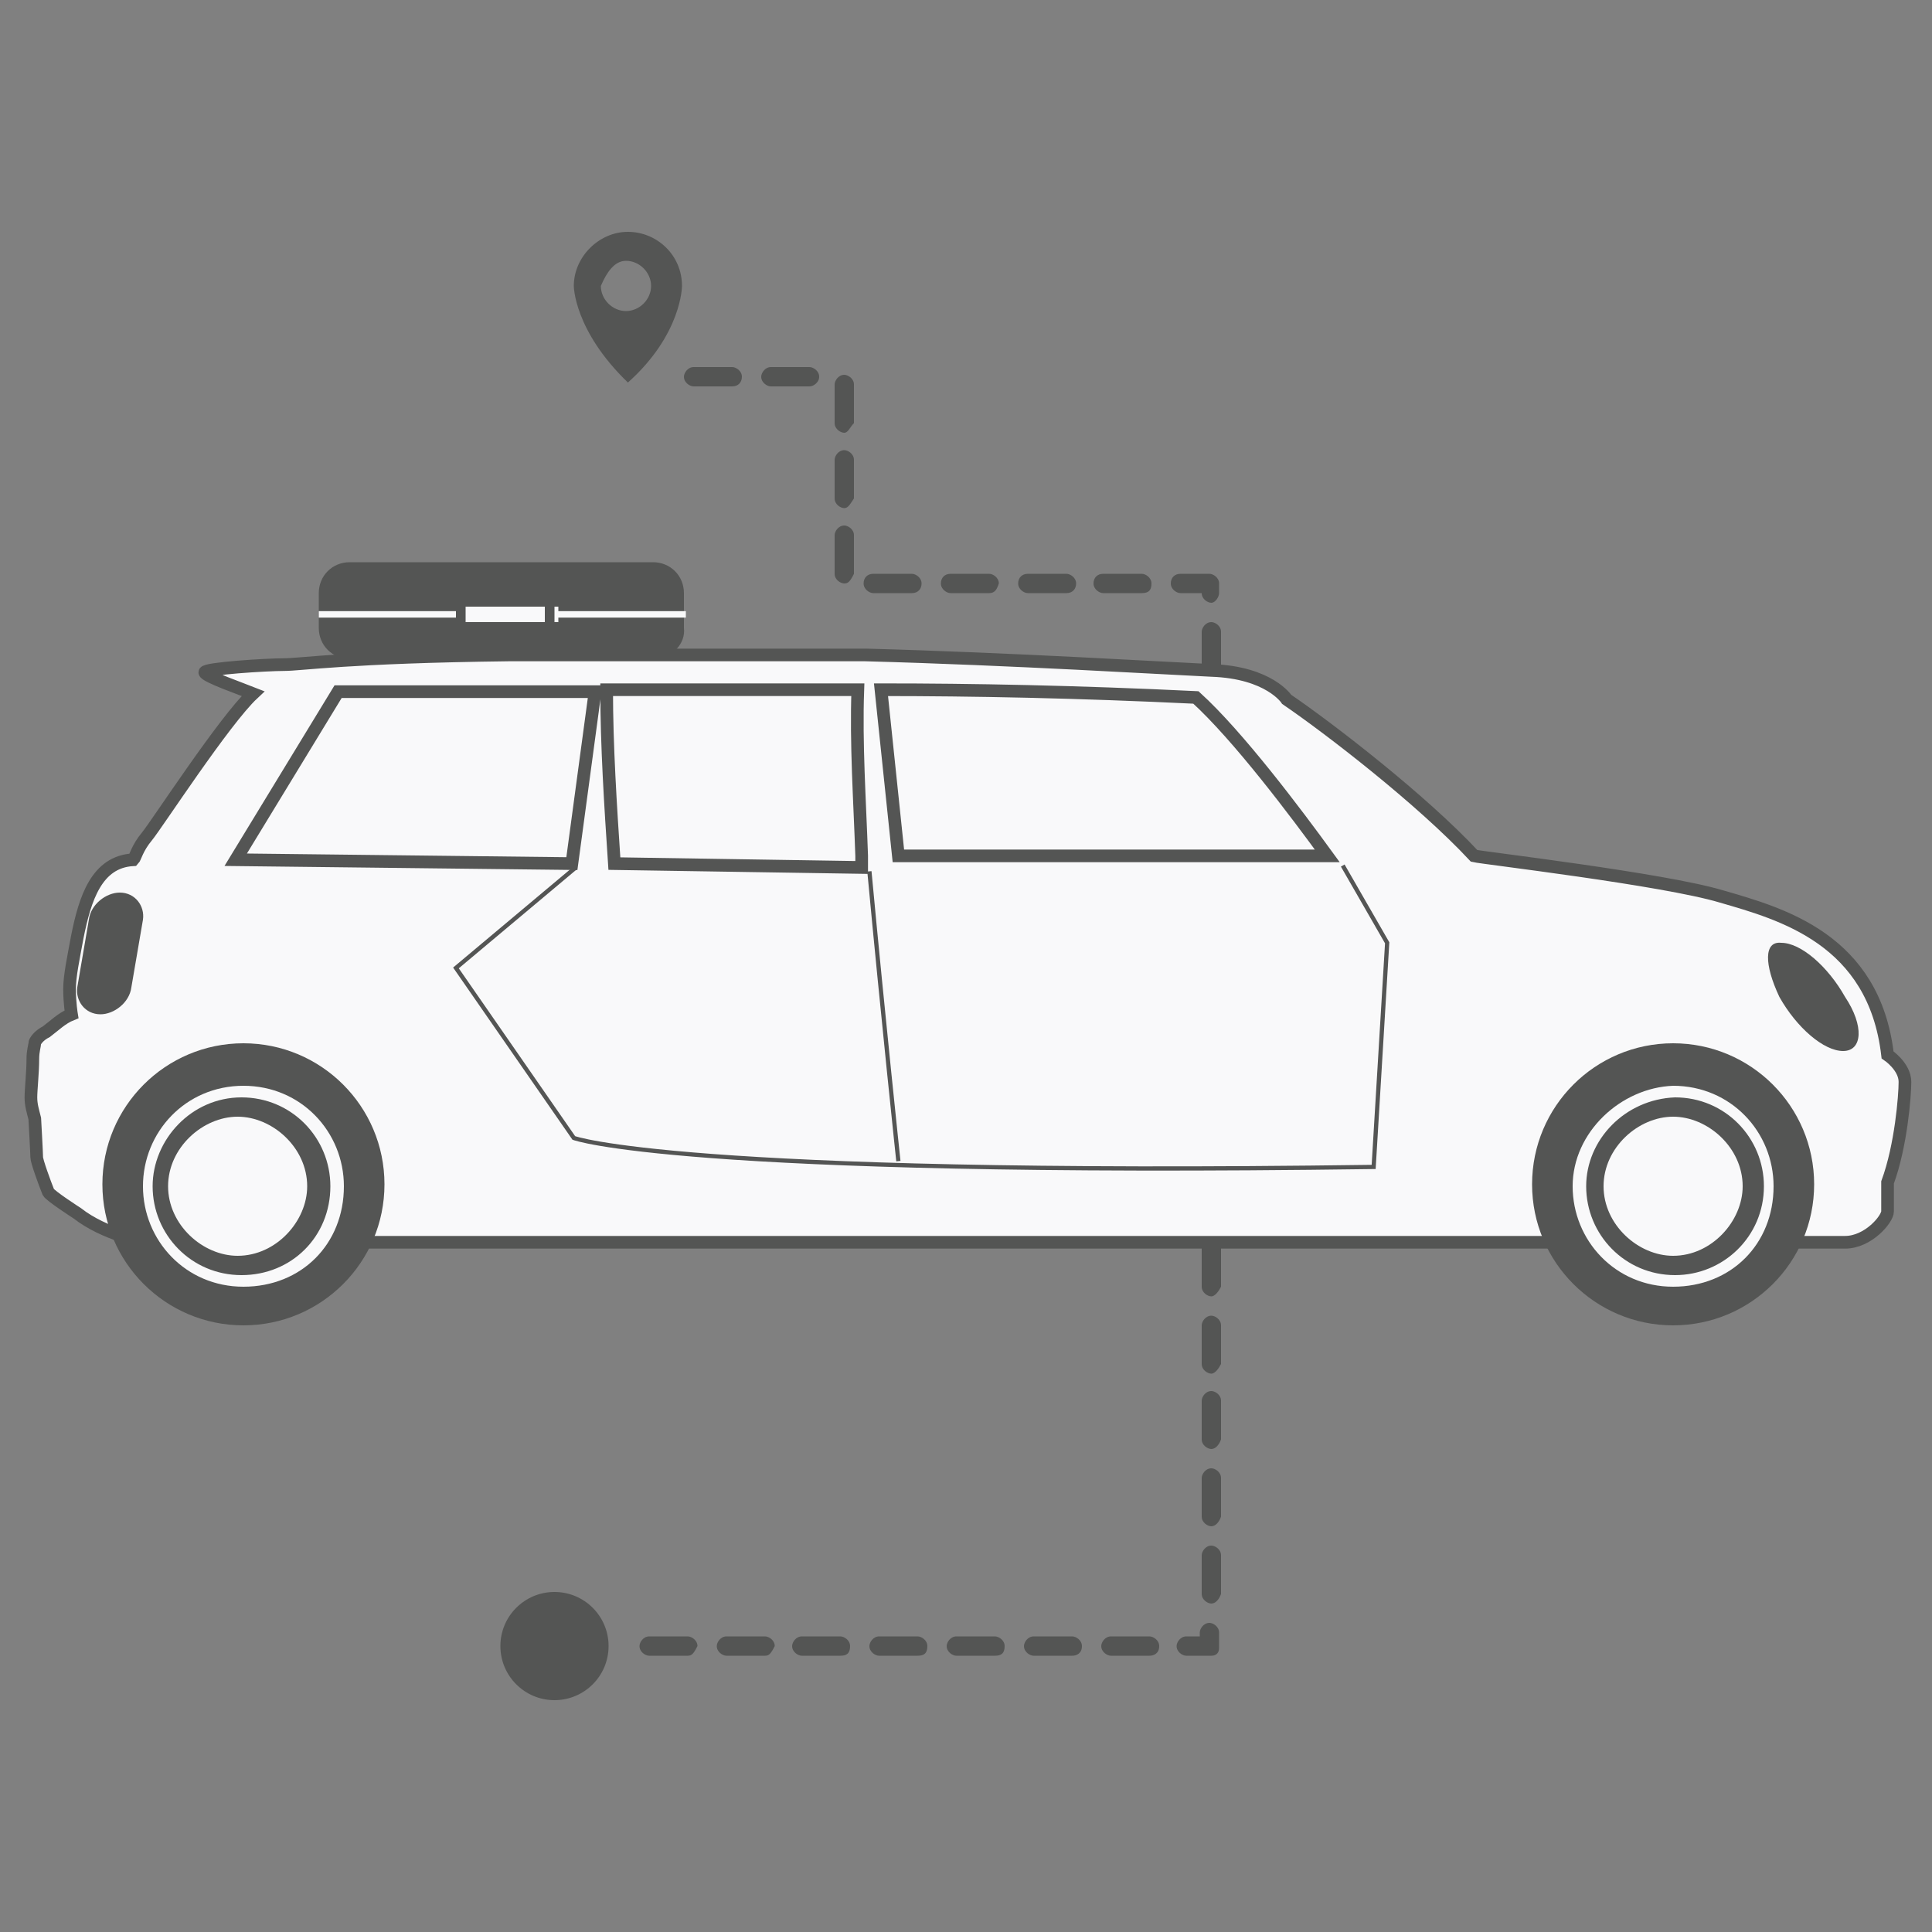 <?xml version="1.0" encoding="utf-8"?>
<!-- Generator: Adobe Illustrator 24.0.2, SVG Export Plug-In . SVG Version: 6.00 Build 0)  -->
<svg version="1.1" id="Layer_1" xmlns="http://www.w3.org/2000/svg" xmlns:xlink="http://www.w3.org/1999/xlink" x="0px" y="0px"
	 viewBox="0 0 100 100" style="enable-background:new 0 0 100 100;" xml:space="preserve">
<rect x="0" y="0" width="100" height="100" fill="#808080" stroke="none"/>
<style type="text/css">
	.st0{fill:#545554;}
	.st1{fill:#EF9521;}
	.st2{fill:#F7B219;}
	.st3{fill:#F9F9FA;}
	.st4{fill:#F9F9FA;stroke:#545554;stroke-width:0.656;stroke-miterlimit:10;}
	.st5{fill:none;stroke:#F9F9FA;stroke-width:0.335;stroke-miterlimit:10;}
	.st6{fill:#EEEDEE;}
	.st7{fill:none;stroke:#545554;stroke-width:0.219;stroke-miterlimit:10;}
</style>
<g>
	<g>
		<path class="st0" d="M62.7,85.7h-1.3c-0.2,0-0.5-0.2-0.5-0.5c0-0.2,0.2-0.5,0.5-0.5h0.7v-0.2c0-0.2,0.2-0.5,0.5-0.5
			c0.2,0,0.5,0.2,0.5,0.5v0.8C63.1,85.6,62.9,85.7,62.7,85.7z M59.5,85.7h-2c-0.2,0-0.5-0.2-0.5-0.5c0-0.2,0.2-0.5,0.5-0.5h2
			c0.2,0,0.5,0.2,0.5,0.5C60,85.6,59.7,85.7,59.5,85.7z M55.5,85.7h-2c-0.2,0-0.5-0.2-0.5-0.5c0-0.2,0.2-0.5,0.5-0.5h2
			c0.2,0,0.5,0.2,0.5,0.5C56,85.6,55.7,85.7,55.5,85.7z M51.5,85.7h-2c-0.2,0-0.5-0.2-0.5-0.5c0-0.2,0.2-0.5,0.5-0.5h2
			c0.2,0,0.5,0.2,0.5,0.5C52,85.6,51.8,85.7,51.5,85.7z M47.5,85.7h-2c-0.2,0-0.5-0.2-0.5-0.5c0-0.2,0.2-0.5,0.5-0.5h2
			c0.2,0,0.5,0.2,0.5,0.5C48,85.6,47.8,85.7,47.5,85.7z M43.5,85.7h-2c-0.2,0-0.5-0.2-0.5-0.5c0-0.2,0.2-0.5,0.5-0.5h2
			c0.2,0,0.5,0.2,0.5,0.5C44,85.6,43.8,85.7,43.5,85.7z M39.6,85.7h-2c-0.2,0-0.5-0.2-0.5-0.5c0-0.2,0.2-0.5,0.5-0.5h2
			c0.2,0,0.5,0.2,0.5,0.5C39.9,85.6,39.8,85.7,39.6,85.7z M35.6,85.7h-2c-0.2,0-0.5-0.2-0.5-0.5c0-0.2,0.2-0.5,0.5-0.5h2
			c0.2,0,0.5,0.2,0.5,0.5C35.9,85.6,35.8,85.7,35.6,85.7z M62.7,83c-0.2,0-0.5-0.2-0.5-0.5v-2c0-0.2,0.2-0.5,0.5-0.5
			c0.2,0,0.5,0.2,0.5,0.5v2C63.1,82.8,62.9,83,62.7,83z M62.7,79c-0.2,0-0.5-0.2-0.5-0.5v-2c0-0.2,0.2-0.5,0.5-0.5
			c0.2,0,0.5,0.2,0.5,0.5v2C63.1,78.8,62.9,79,62.7,79z M62.7,75c-0.2,0-0.5-0.2-0.5-0.5v-2c0-0.2,0.2-0.5,0.5-0.5
			c0.2,0,0.5,0.2,0.5,0.5v2C63.1,74.8,62.9,75,62.7,75z M62.7,71.1c-0.2,0-0.5-0.2-0.5-0.5v-2c0-0.2,0.2-0.5,0.5-0.5
			c0.2,0,0.5,0.2,0.5,0.5v2C63.1,70.8,62.9,71.1,62.7,71.1z M62.7,67.1c-0.2,0-0.5-0.2-0.5-0.5v-2c0-0.2,0.2-0.5,0.5-0.5
			c0.2,0,0.5,0.2,0.5,0.5v2C63.1,66.8,62.9,67.1,62.7,67.1z M62.7,63.1c-0.2,0-0.5-0.2-0.5-0.5v-2c0-0.2,0.2-0.5,0.5-0.5
			c0.2,0,0.5,0.2,0.5,0.5v2C63.1,62.8,62.9,63.1,62.7,63.1z M62.7,59.1c-0.2,0-0.5-0.2-0.5-0.5v-2c0-0.2,0.2-0.5,0.5-0.5
			c0.2,0,0.5,0.2,0.5,0.5v2C63.1,58.9,62.9,59.1,62.7,59.1z M62.7,55.1c-0.2,0-0.5-0.2-0.5-0.5v-2c0-0.2,0.2-0.5,0.5-0.5
			c0.2,0,0.5,0.2,0.5,0.5v2C63.1,54.9,62.9,55.1,62.7,55.1z M62.7,51.1c-0.2,0-0.5-0.2-0.5-0.5v-2c0-0.2,0.2-0.5,0.5-0.5
			c0.2,0,0.5,0.2,0.5,0.5v2C63.1,50.9,62.9,51.1,62.7,51.1z M62.7,47.1c-0.2,0-0.5-0.2-0.5-0.5v-2c0-0.2,0.2-0.5,0.5-0.5
			c0.2,0,0.5,0.2,0.5,0.5v2C63.1,46.9,62.9,47.1,62.7,47.1z M62.7,43.1c-0.2,0-0.5-0.2-0.5-0.5v-2c0-0.2,0.2-0.5,0.5-0.5
			c0.2,0,0.5,0.2,0.5,0.5v2C63.1,42.9,62.9,43.1,62.7,43.1z M62.7,39.2c-0.2,0-0.5-0.2-0.5-0.5v-2c0-0.2,0.2-0.5,0.5-0.5
			c0.2,0,0.5,0.2,0.5,0.5v2C63.1,38.9,62.9,39.2,62.7,39.2z M62.7,35.2c-0.2,0-0.5-0.2-0.5-0.5v-2c0-0.2,0.2-0.5,0.5-0.5
			c0.2,0,0.5,0.2,0.5,0.5v2C63.1,34.9,62.9,35.2,62.7,35.2z M62.7,31.2c-0.2,0-0.5-0.2-0.5-0.5h-1.1c-0.2,0-0.5-0.2-0.5-0.5
			s0.2-0.5,0.5-0.5h1.5c0.2,0,0.5,0.2,0.5,0.5v0.5C63.1,30.9,62.9,31.2,62.7,31.2z M59.1,30.7h-2c-0.2,0-0.5-0.2-0.5-0.5
			s0.2-0.5,0.5-0.5h2c0.2,0,0.5,0.2,0.5,0.5C59.6,30.5,59.5,30.7,59.1,30.7z M55.2,30.7h-2c-0.2,0-0.5-0.2-0.5-0.5s0.2-0.5,0.5-0.5
			h2c0.2,0,0.5,0.2,0.5,0.5S55.5,30.7,55.2,30.7z M51.2,30.7h-2c-0.2,0-0.5-0.2-0.5-0.5s0.2-0.5,0.5-0.5h2c0.2,0,0.5,0.2,0.5,0.5
			C51.6,30.5,51.5,30.7,51.2,30.7z M47.2,30.7h-2c-0.2,0-0.5-0.2-0.5-0.5s0.2-0.5,0.5-0.5h2c0.2,0,0.5,0.2,0.5,0.5
			S47.5,30.7,47.2,30.7z M43.7,30.2c-0.2,0-0.5-0.2-0.5-0.5v-2c0-0.2,0.2-0.5,0.5-0.5c0.2,0,0.5,0.2,0.5,0.5v2
			C44,30.1,43.9,30.2,43.7,30.2z M43.7,26.3c-0.2,0-0.5-0.2-0.5-0.5v-2c0-0.2,0.2-0.5,0.5-0.5c0.2,0,0.5,0.2,0.5,0.5v2
			C44,26.1,43.9,26.3,43.7,26.3z M43.7,22.4c-0.2,0-0.5-0.2-0.5-0.5v-2c0-0.2,0.2-0.5,0.5-0.5c0.2,0,0.5,0.2,0.5,0.5v2
			C44,22.1,43.9,22.4,43.7,22.4z M41.9,20h-2c-0.2,0-0.5-0.2-0.5-0.5c0-0.2,0.2-0.5,0.5-0.5h2c0.2,0,0.5,0.2,0.5,0.5
			C42.4,19.8,42.1,20,41.9,20z M37.9,20h-2c-0.2,0-0.5-0.2-0.5-0.5c0-0.2,0.2-0.5,0.5-0.5h2c0.2,0,0.5,0.2,0.5,0.5
			C38.4,19.8,38.2,20,37.9,20z"/>
	</g>
	<circle class="st0" cx="28.7" cy="85.2" r="2.8"/>
	<path class="st0" d="M35.3,14.8c0-1.6-1.3-2.8-2.8-2.8c-1.5,0-2.8,1.3-2.8,2.8c0,0,0,2.3,2.8,5C35.3,17.3,35.3,14.8,35.3,14.8z
		 M32.4,13.5c0.7,0,1.3,0.6,1.3,1.3c0,0.7-0.6,1.3-1.3,1.3c-0.7,0-1.3-0.6-1.3-1.3C31.4,14.1,31.8,13.5,32.4,13.5z"/>
	<g>
		<g>
			<path class="st1" d="M31.8,44.3c0,0.1,0,0.1,0,0.2c0.1-0.1,0.2-0.1,0.4-0.2H31.8z"/>
		</g>
		<path class="st2" d="M92.8,51.6c0.9,1.6,2.3,2.8,3.3,2.8c0.9,0,1.1-1.3,0.1-2.8c-0.9-1.6-2.3-2.8-3.3-2.8
			C92.1,48.7,92,49.9,92.8,51.6z"/>
		<path class="st3" d="M45.7,34.8c-0.4,0-0.8,0-1.3,0c-0.1,3.3,0,6.7,0.4,10.1c9.5,0.2,19.4,0.5,25.2,0.6c-1.8-3.3-4-6.9-6.3-10.1
			C59.5,35,48.7,34.8,45.7,34.8z"/>
		<path class="st3" d="M31.5,34.8c-5,0.1-17.1,0.5-18.1,0.7c-1.1,0.2-5.4,7-6,7.7c-0.6,0.7-0.6,1.2-0.6,1.2s12.1,0.4,24.9,0.6
			C31.6,41.5,31.4,38.1,31.5,34.8z"/>
		<path class="st3" d="M45.2,34.8c-5,0.1-12.8-0.2-13.7,0c-1.1,0.2-0.2,7.5-0.8,8.2c-0.6,0.7,1.2,2,1.2,2s0.6-0.1,13.7,0
			C45.2,41.5,45,38.1,45.2,34.8z"/>
		<path class="st4" d="M98.6,56c0-0.8-0.9-1.4-0.9-1.4c-0.7-6-5.5-7.3-8.6-8.2c-3-0.9-12.4-2-12.8-2.1l0,0c-2.7-2.9-7.5-6.6-9.7-8.1
			l0,0c0,0-0.9-1.4-3.9-1.5c-2.2-0.1-10.4-0.6-17.9-0.8l0,0c-1.9,0-16.9,0-18.5,0c-8.3,0.1-10.7,0.5-11.6,0.5s-4.1,0.2-4.1,0.4
			s2,0.9,2.5,1.1l0,0c-1.5,1.4-5,6.8-5.5,7.4c-0.5,0.6-0.6,1.1-0.7,1.2c-1.9,0.1-2.5,2-2.9,4c-0.2,1.1-0.4,2-0.4,2.7l0,0l0,0
			c0,0.7,0.1,1.3,0.1,1.3c-0.5,0.2-0.9,0.6-1.3,0.9c-0.4,0.2-0.6,0.5-0.6,0.6s-0.1,0.4-0.1,0.8c0,0.7-0.1,1.6-0.1,2s0.1,0.7,0.2,1.1
			l0,0c0,0,0.1,1.8,0.1,2c0,0.2,0.4,1.3,0.6,1.8C2.6,61.9,4,62.8,4,62.8c1.4,1.1,3.5,1.5,3.5,1.5h12.1h1.6h11.3h45h1.1h16.5h0.4
			c1.2,0,2.2-1.2,2.2-1.6c0-0.4,0-1.5,0-1.5l0,0C98.4,59.3,98.6,56.7,98.6,56z M29.6,44.7l-17.4-0.2l5.3-8.7c3.4,0,8.2,0,13.3,0
			L29.6,44.7z M31.8,44.7c-0.2-3-0.4-6.1-0.4-9c4.6,0,9.3,0,13,0c-0.1,2.8,0.1,5.7,0.2,8.6l0,0c0,0.2,0,0.4,0,0.6L31.8,44.7z
			 M46.5,44.3l-0.9-8.6c4.7,0,10.1,0.1,16.3,0.4c2.2,2,5.2,6,6.8,8.2H46.5z"/>
		<path class="st0" d="M4,51.1c-0.1,0.7,0.4,1.4,1.2,1.4l0,0c0.7,0,1.5-0.6,1.6-1.4l0.6-3.5c0.1-0.7-0.4-1.4-1.2-1.4l0,0
			c-0.7,0-1.5,0.6-1.6,1.4L4,51.1z"/>
	</g>
	<g>
		<g>
			<path class="st0" d="M33.8,34.1H18.1c-0.9,0-1.6-0.7-1.6-1.6v-1.8c0-0.9,0.7-1.6,1.6-1.6h15.7c0.9,0,1.6,0.7,1.6,1.6v1.8
				C35.5,33.3,34.8,34.1,33.8,34.1z"/>
			<line class="st5" x1="16.5" y1="31.8" x2="35.5" y2="31.8"/>
			<g>
				<rect x="23.6" y="31.4" class="st3" width="5.3" height="0.8"/>
				<rect x="23.6" y="31.4" class="st0" width="0.5" height="0.8"/>
				<rect x="28.2" y="31.4" class="st0" width="0.5" height="0.8"/>
			</g>
		</g>
	</g>
	<g>
		<circle class="st0" cx="86.6" cy="61.3" r="7.3"/>
		<ellipse class="st6" cx="86.6" cy="61.3" rx="4.9" ry="4.9"/>
		<circle class="st0" cx="12.6" cy="61.3" r="7.3"/>
		<ellipse class="st6" cx="12.6" cy="61.3" rx="4.9" ry="4.9"/>
	</g>
	<path class="st3" d="M81.4,61.4c0,2.8,2.2,5.2,5.2,5.2s5.2-2.2,5.2-5.2c0-2.8-2.2-5.2-5.2-5.2C83.9,56.3,81.4,58.6,81.4,61.4z"/>
	<path class="st0" d="M82.1,61.4c0,2.5,2,4.6,4.6,4.6c2.5,0,4.6-2,4.6-4.6c0-2.5-2-4.6-4.6-4.6C84.1,56.9,82.1,59,82.1,61.4z"/>
	<path class="st3" d="M83,61.4c0,2,1.8,3.6,3.6,3.6c2,0,3.6-1.8,3.6-3.6c0-2-1.8-3.6-3.6-3.6S83,59.4,83,61.4z"/>
	<path class="st3" d="M7.4,61.4c0,2.8,2.2,5.2,5.2,5.2s5.2-2.2,5.2-5.2c0-2.8-2.2-5.2-5.2-5.2S7.4,58.6,7.4,61.4z"/>
	<path class="st0" d="M7.9,61.4c0,2.5,2,4.6,4.6,4.6s4.6-2,4.6-4.6c0-2.5-2-4.6-4.6-4.6S7.9,59,7.9,61.4z"/>
	<path class="st3" d="M8.7,61.4c0,2,1.8,3.6,3.6,3.6c2,0,3.6-1.8,3.6-3.6c0-2-1.8-3.6-3.6-3.6S8.7,59.4,8.7,61.4z"/>
	<path class="st7" d="M29.8,44.9l-6.2,5.2l6.1,8.8c0,0,5.3,2,41.4,1.5l0.7-11.6l-2.3-4"/>
	<path class="st7" d="M46.5,60.1c0,0-0.8-7.5-1.5-15"/>
	<path class="st0" d="M92.1,51.6c0.9,1.6,2.3,2.8,3.3,2.8s1.1-1.3,0.1-2.8c-0.9-1.6-2.3-2.8-3.3-2.8C91.3,48.7,91.3,49.9,92.1,51.6z
		"/>
</g>
</svg>
